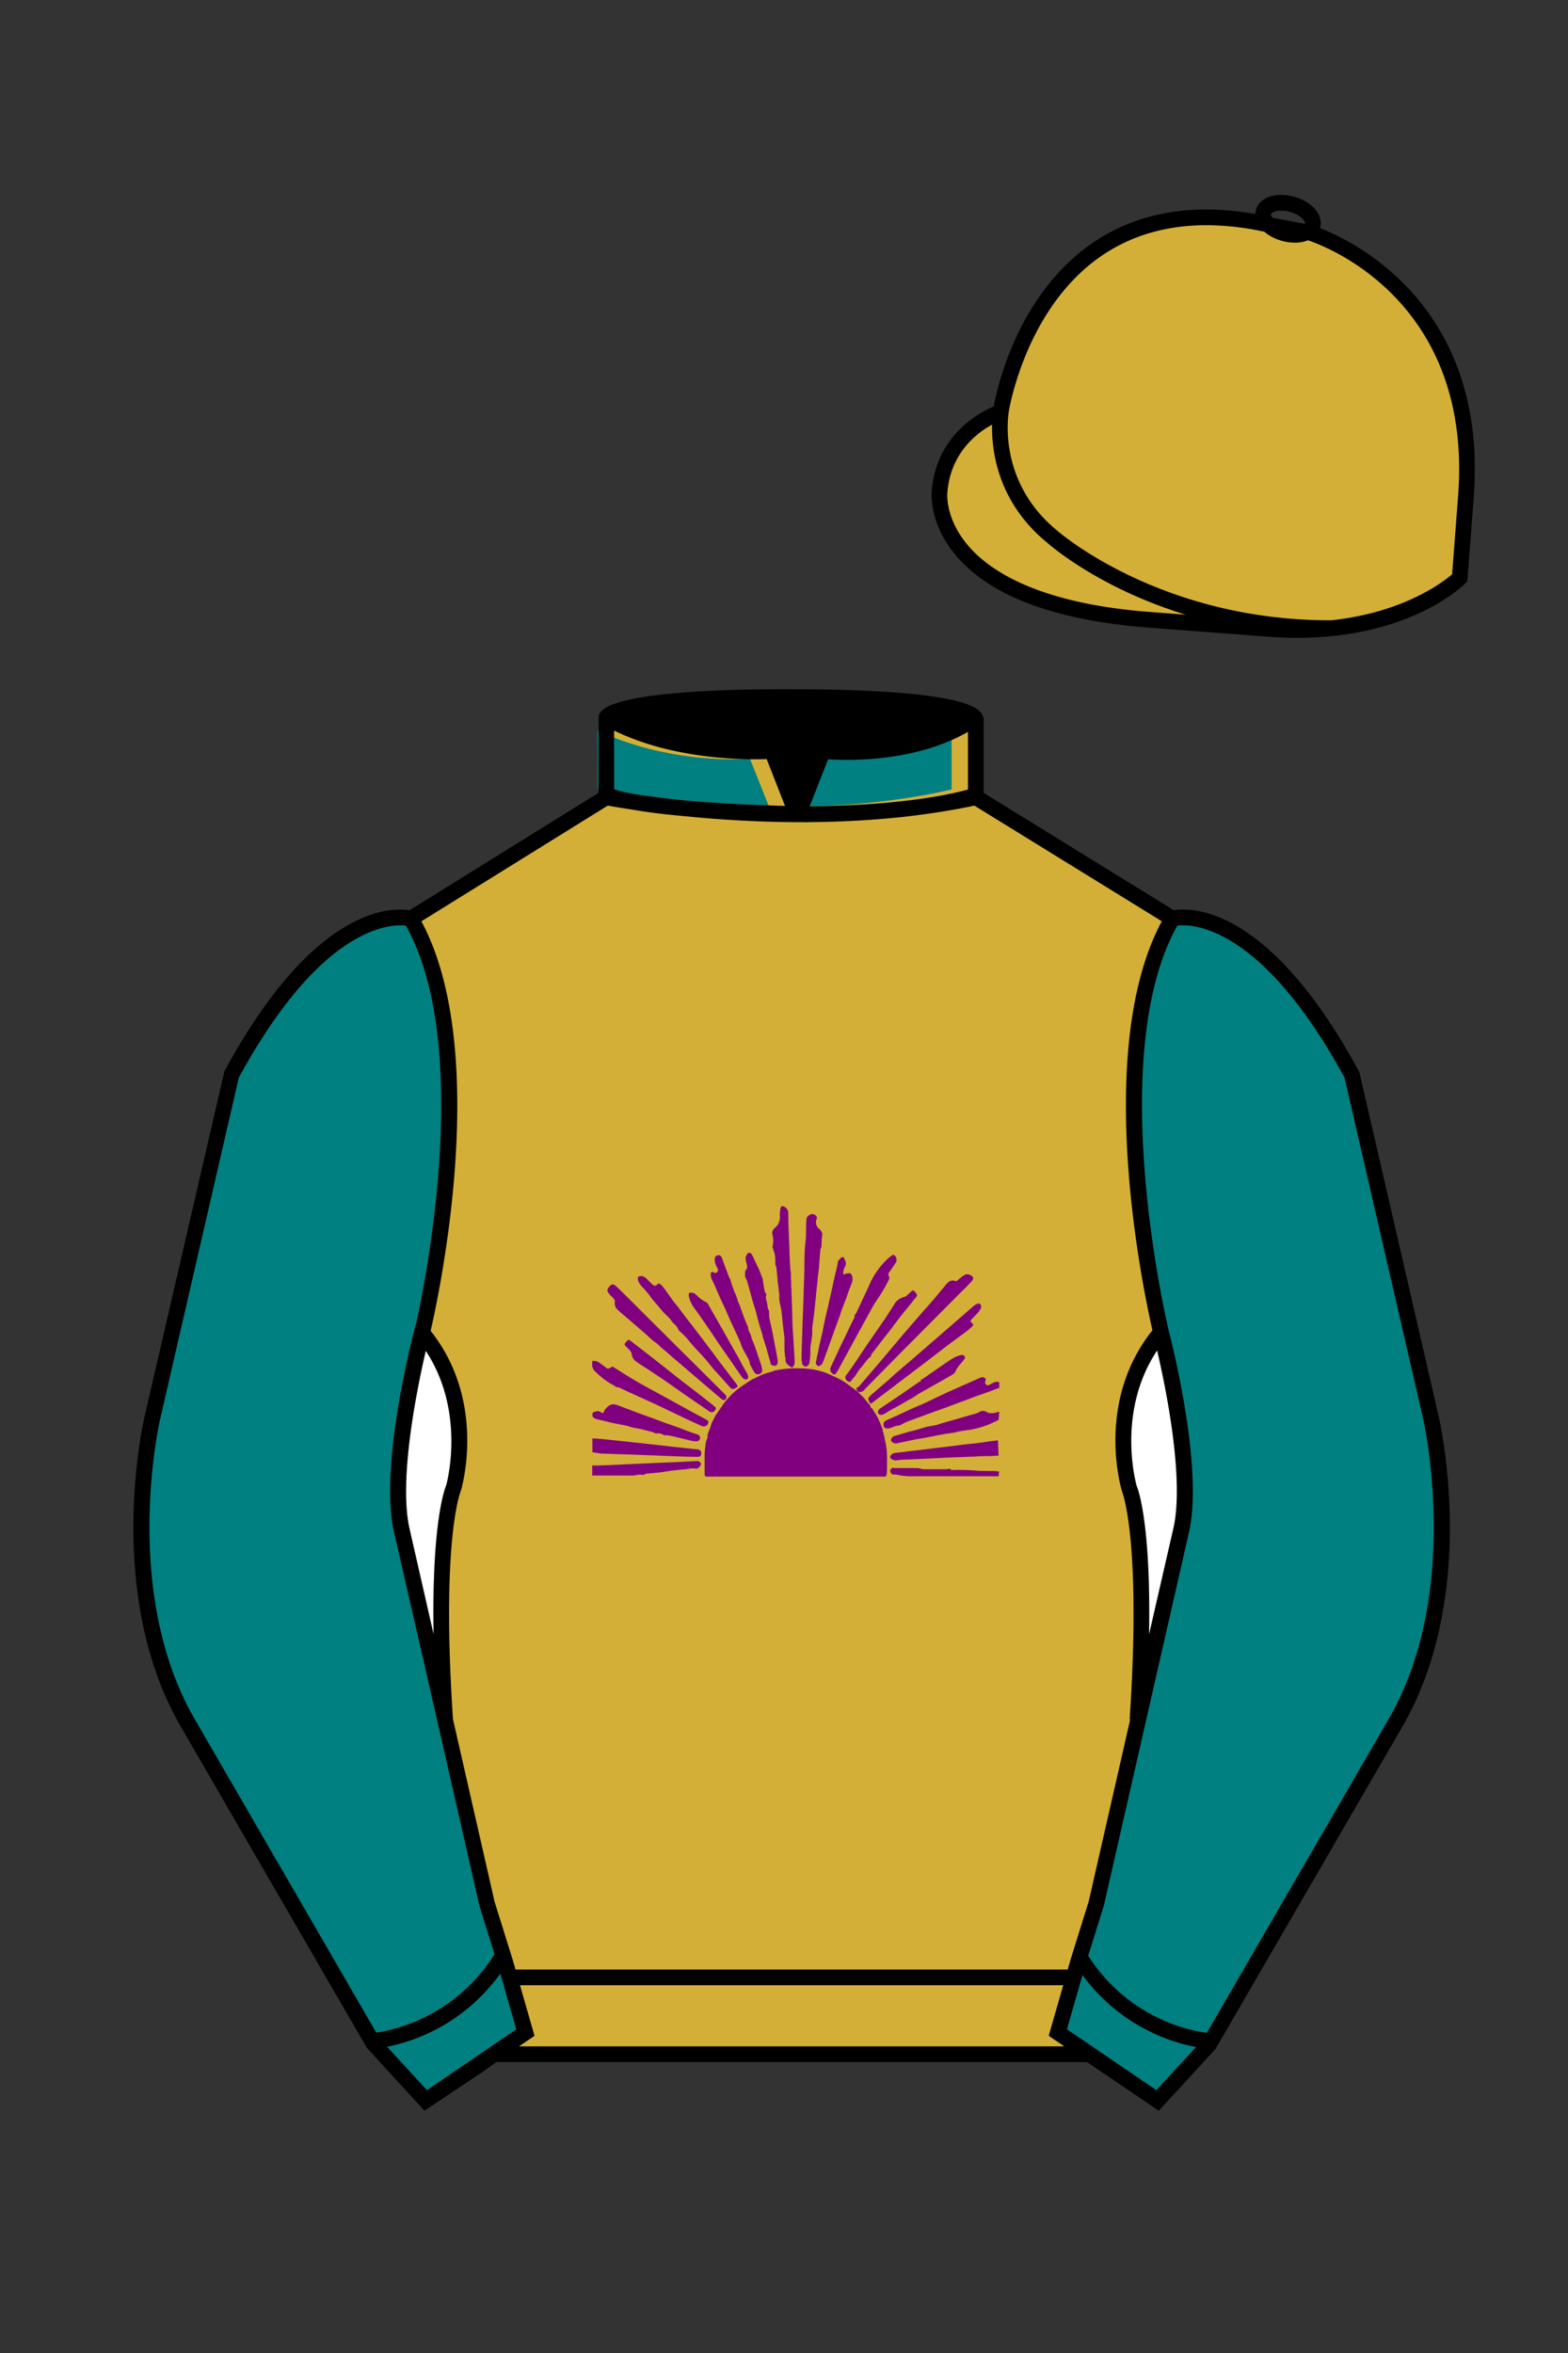 
<svg xmlns="http://www.w3.org/2000/svg" viewBox="0 0 100 150">

	<rect x="0" y="0" width="100" height="150" fill="#333333" stroke="none"/>

	<path d="M74.752 58.99s5.164-1.613 11.451 9.961l5.025 21.795s2.623 11.087-2.232 19.497l-11.869 20.482-3.318 3.605-4.346-2.944H31.484l-1.03.731-3.317 2.213-1.658-1.802-1.659-1.803-5.936-10.241-5.936-10.241c-2.427-4.205-2.985-9.08-2.936-12.902.049-3.823.705-6.595.705-6.595l2.512-10.897 2.512-10.898c3.144-5.787 6.007-8.277 8.084-9.321 2.077-1.043 3.368-.64 3.368-.64l6.228-3.865 6.229-3.865v-5.08s.087-.328 1.571-.655c1.483-.328 4.364-.655 9.95-.655 6.222 0 9.232.368 10.689.737 1.455.369 1.357.737 1.357.737v4.916l12.535 7.73z" fill="#D4AF37"></path>


  <path d="M63.7,88.48c-.23.09-.46.17-.69.26l-.85.3c-.21.08-.43.16-.63.24l-.63.23c-.21.08-.43.16-.63.24l-.65.23-.6.22-.68.25c-.2.07-.39.14-.58.22-.12.06-.24.13-.37.19-.07.02-.13.03-.2.03-.21.04-.4.19-.63.17-.11,0-.2-.07-.21-.18,0,0,0,0,0-.01-.03-.19.06-.28.23-.35.48-.21.96-.43,1.44-.66.37-.17.76-.32,1.13-.5.43-.2.89-.43,1.33-.63.37-.17.76-.33,1.13-.5l.81-.36c.13-.06.27-.14.41,0,.03.03.04.06.04.1-.08.22-.08.21.11.36.14-.07.28-.13.43-.21.1-.05.22-.05.32,0v.38Z" fill="#800080"></path>
  <path d="M63.7,90.51l-.55.26c-.14.06-.29.12-.43.16-.12.04-.24.08-.37.11l-.47.11h-.06c-.19.03-.37.05-.55.08s-.32.07-.47.11h-.06c-.3.05-.61.09-.91.15s-.56.12-.85.17c-.18.04-.36.06-.55.09l-.47.1-.48.1c-.09.01-.18.03-.27.06-.13.03-.27-.02-.36-.13-.08-.11.04-.3.2-.34.29-.08.58-.17.85-.25.2-.06.43-.1.61-.16l.57-.17.6-.11c.2-.06.4-.12.59-.18l.54-.15.62-.18.59-.17c.15-.03.29-.08.43-.15.12-.09.29-.11.43-.03.29.19.56.07.85,0l-.04.54Z" fill="#800080"></path>
  <path d="M63.7,92.79l-.52.03c-.3,0-.61,0-.91.03l-1.61.06-1.42.07-1.54.07c-.18,0-.37.02-.55.05-.12,0-.23-.03-.32-.11-.08-.05-.08-.12-.03-.2.06-.1.17-.16.28-.17.33-.03.66-.08.99-.12l.71-.08.96-.12c.26-.03.51-.06.76-.09l.93-.12.85-.09c.29-.03.58-.08.85-.12l.52-.06.03.94Z" fill="#800080"></path>
  <path d="M63.7,94.11c-1.91,0-3.83,0-5.75,0-.28-.02-.55-.05-.83-.11-.05,0-.09,0-.14,0-.14,0-.17-.12-.2-.21s.05-.14.1-.2.09,0,.13,0h1.53c.06.01.13.02.19.04.04.01.08.02.12.03h1.5c.08,0,.16-.02.23-.05v.05s.09.04.15.05c.49-.02.97,0,1.45.03.51.06,1.02,0,1.53.06l-.02.3Z" fill="#800080"></path>
  <path d="M56.28,91.16c0,.05.04.11.05.16.03.12.06.23.09.35,0,.02,0,.05,0,.07.09.33.14.68.15,1.02v.85c0,.14-.01.29-.03.43,0,.03-.06.06-.09.09s-.05,0-.07,0h-11.26c-.12,0-.18,0-.18-.16v-1.31c.01-.25.04-.49.08-.73.02-.09.06-.18.1-.26v-.05c0-.17.05-.34.13-.49.06-.13.09-.28.14-.43.02-.05.05-.09.08-.14.06-.13.12-.26.2-.38s.21-.31.32-.46c.06-.08.1-.16.16-.24.23-.3.49-.58.78-.83.21-.17.43-.33.66-.47.13-.09.26-.18.4-.26.11-.06.23-.1.33-.15s.27-.14.43-.19.2-.06.3-.09l.32-.1s.05-.02.07-.03c.53-.11,1.08-.15,1.62-.13.27,0,.54.03.81.07.25.04.49.11.73.19.2.07.39.17.59.26.11.05.22.09.33.15.13.07.26.15.38.23.24.17.47.34.71.52.09.06.16.13.23.21.16.14.3.3.43.47.08.13.24.2.25.37,0,.03.06.06.09.09s.03,0,.04.03c.05.11.12.22.2.32.11.19.2.39.29.59.05.12.09.24.14.36,0,0,.04.03.07.04h-.04Z" fill="#800080"></path>
  <path d="M50.52,87.19c-.08-.04-.15-.09-.22-.14-.15-.1-.23-.27-.2-.45,0-.06-.04-.12-.04-.17,0-.13-.03-.26-.03-.4s0-.18,0-.27v-.47c-.03-.3-.08-.6-.11-.9s-.05-.58-.09-.85-.1-.45-.13-.68v-.32c-.03-.3-.07-.59-.11-.89,0-.03,0-.06,0-.09-.03-.26-.05-.52-.08-.78-.01-.05-.03-.1-.06-.15,0-.21,0-.4-.03-.59,0-.05-.02-.11-.03-.16-.03-.09-.06-.18-.09-.27s-.04-.09-.03-.13c.06-.27.06-.55-.02-.81-.02-.15.04-.29.15-.38.22-.17.35-.44.34-.73-.01-.17,0-.34.03-.51.03-.16.12-.2.26-.12.14.07.23.21.24.37,0,.72.04,1.44.07,2.16,0,.47.04.93.06,1.39,0,.01,0,.03,0,.04.04.2.05.41.04.62.03.21,0,.43.03.64.02.6.04,1.19.06,1.79,0,.49.04.97.07,1.46s.05.92.08,1.38c.01.12-.02.25-.1.34,0,0-.06.05-.06.08Z" fill="#800080"></path>
  <path d="M54.68,88.68l-.08-.17c.08-.05.15-.1.21-.16l1.32-1.54c.3-.35.6-.71.9-1.07.49-.58.98-1.16,1.47-1.71.35-.43.71-.8,1.05-1.2.25-.29.48-.59.73-.88.13-.16.27-.33.51-.32.07.01.13.03.2.05.07-.06.17-.14.27-.22s.19-.15.29-.21c.19-.05.38.02.5.17.05.13-.04.22-.12.3-.18.2-.38.4-.58.59l-3.92,3.94c-.71.72-1.42,1.44-2.13,2.16-.06.06-.12.12-.18.19-.1.14-.3.18-.45.09Z" fill="#800080"></path>
  <path d="M51.12,86.77c0-.68.03-1.37.05-2.05s.05-1.24.07-1.86l.06-1.93c0-.62,0-1.24.08-1.86.05-.47,0-.93.06-1.4.02-.08.07-.15.14-.19.14-.12.35-.11.47.03,0,0,0,0,.01.01.03.05.05.11.03.17-.11.22-.05.48.14.64.03.03.07.06.1.1.1.1.14.25.09.39-.02.21-.03.42-.03.63,0,.04-.02.07-.03.11-.02.03-.03.06-.04.09-.03.34-.05.67-.08,1.01,0,.21-.05.43-.07.64l-.06.62c-.03.22-.05.43-.07.66-.04.43-.09.85-.13,1.26-.03.26-.08.52-.11.79v.43c-.03.29-.08.58-.12.85v.43c0,.13-.03.38-.06.56-.03.12-.14.21-.26.22-.12-.03-.2-.13-.21-.25v-.12l-.02.02Z" fill="#800080"></path>
  <path d="M39.19,83.07c.09-.19-.08-.3-.19-.43-.11-.09-.19-.2-.26-.33h0c-.04-.15.21-.46.36-.43.07.02.14.06.19.11.46.43.9.89,1.36,1.34l2.89,2.88c.4.4.8.78,1.19,1.18.51.5,1.02,1.02,1.53,1.52.08.07.09.2.03.28-.08.09-.17.08-.27,0l-1.33-1.13-1.8-1.54c-.21-.18-.43-.38-.64-.55s-.28-.29-.45-.39c-.18-.13-.35-.27-.5-.43l-.53-.46-.93-.8c-.15-.13-.3-.24-.43-.38-.14-.11-.22-.28-.2-.46Z" fill="#800080"></path>
  <path d="M40.91,81.34c.12.02.24.08.32.17.15.15.29.3.45.43.06.03.12.03.17,0,.07-.03.11-.15.2-.11.08.05.16.11.22.19.11.13.21.28.32.43s.22.32.33.47.18.22.27.33c.2.26.38.52.58.77l.49.63c.18.23.35.47.54.71l.73.97.47.63.81,1.06c.07.09.14.18.2.27s.04.11-.03.15c-.06.04-.13.08-.2.1-.06.01-.13,0-.17-.04-.15-.15-.28-.32-.43-.48s-.38-.43-.57-.63-.38-.47-.58-.7-.49-.53-.72-.78-.38-.46-.58-.68c-.11-.12-.24-.23-.36-.34-.05-.04-.09-.09-.11-.15-.07-.15-.18-.28-.31-.38-.05-.05-.09-.1-.12-.15-.03-.03-.04-.07-.07-.1-.14-.15-.28-.29-.43-.43-.25-.29-.5-.59-.75-.88-.14-.21-.29-.4-.46-.59-.12-.12-.23-.24-.33-.38-.06-.09-.1-.18-.11-.29-.03-.13.02-.19.22-.19Z" fill="#800080"></path>
  <path d="M62.6,83.3c-.05.12-.11.23-.19.33-.13.16-.29.3-.43.46s-.1.15,0,.24.11.14.03.22-.25.23-.38.33l-1.22.9c-.41.31-.8.62-1.21.93-.26.2-.53.4-.79.6l-1.28.97-1.38,1.05-.1.08c-.1.09-.13.09-.2-.03h0c-.11-.23-.12-.24.08-.43.38-.34.78-.67,1.16-1,.16-.14.31-.3.47-.43s.3-.25.43-.37l.51-.43,1.57-1.36,1.05-.91,1.39-1.21c.06-.05.14-.09.21-.12.16-.06.25,0,.25.2h.04Z" fill="#800080"></path>
  <path d="M46.57,81.53c.03.11.06.22.09.33s.12.31.17.47c.03.08.07.15.1.22.06.15.1.3.15.45.03.08.07.15.1.22s.07.23.12.35c.1.26.18.52.3.78.03.06.04.12.07.17s.05.06.04.09c0,.1.03.2.07.29.08.13.13.28.16.43.07.17.15.35.21.52.12.35.24.71.36,1.07.05.13.08.26.1.39.02.14-.08.28-.23.3-.07,0-.14,0-.2-.05-.05-.04-.09-.1-.12-.16-.08-.14-.16-.28-.23-.43-.03-.06,0-.15-.05-.22-.04-.1-.09-.2-.15-.3-.09-.16-.18-.31-.26-.47s-.12-.33-.19-.49c-.14-.31-.28-.62-.43-.93s-.3-.67-.45-1.01c-.09-.21-.2-.43-.29-.62-.15-.33-.29-.66-.43-.99-.06-.15-.15-.29-.21-.43-.03-.11-.05-.22-.04-.33,0-.06.06-.1.12-.1.02,0,.04.01.06.03.07.06.17.05.23-.02,0-.01.02-.02.02-.03.04-.07.04-.15,0-.22-.12-.17-.18-.37-.18-.58,0-.11.07-.21.17-.23.1-.04.22,0,.27.11.05.12.1.25.14.38.08.22.16.43.25.67.04.1.08.2.12.31,0,.03.04.04.06.06h-.06Z" fill="#800080"></path>
  <path d="M54.48,83.87c.05-.06.1-.12.14-.19l.55-1.18c.12-.26.25-.52.36-.79.25-.51.59-.98.99-1.38.11-.11.22-.2.35-.29.08-.07.15-.05.22.03.12.14.12.34,0,.48-.13.2-.26.39-.4.58-.05.06-.05.15,0,.22.03.07.03.16,0,.23-.25.5-.53.97-.85,1.42-.17.25-.31.54-.46.81s-.31.55-.46.83l-.68,1.25c-.23.43-.47.85-.7,1.28-.06.11-.11.22-.18.32s-.11.13-.16.13-.12-.06-.17-.11c-.14-.15-.08-.3,0-.46.23-.47.43-.95.67-1.43l.57-1.19c.07-.15.15-.29.22-.43.03-.05,0-.1,0-.12Z" fill="#800080"></path>
  <path d="M39.31,88.44s-.07-.06-.11-.09c-.44-.23-.85-.53-1.2-.88-.18-.14-.27-.36-.23-.58v-.13c.18-.03.37.03.51.15.15.1.29.22.43.32.04.02.09.02.14,0,.07-.03.14-.07.21-.12l.19.12c.46.29.91.58,1.38.85.29.17.59.33.9.5l1.35.74,1.55.85c.22.12.43.23.66.35.06.04.09.1.09.17-.01.07-.05.13-.1.17-.15.13-.29.06-.43,0l-.85-.39-.9-.43-1.05-.5-.94-.43-.95-.43-.48-.23c-.05-.01-.1-.02-.16-.03Z" fill="#800080"></path>
  <path d="M42.39,91.53c-.15-.14-.36-.19-.56-.14-.06-.03-.13-.06-.19-.09l-.46-.12-.32-.08-.43-.08c-.15-.03-.29-.08-.43-.12s-.22-.05-.33-.07c-.25-.05-.5-.09-.75-.15s-.48-.13-.73-.18c-.13-.01-.25-.06-.35-.14-.1-.08-.05-.17-.05-.25s.07-.08.12-.1c.07-.04.16-.05.24-.05.07.01.14.04.2.09.08.05.14.03.16-.04.04-.12.12-.23.22-.31.12-.14.31-.2.49-.17.15.04.29.09.43.15l.48.18.85.32.62.22c.28.1.56.21.85.32.2.07.43.14.61.21.29.1.57.21.85.32.2.07.39.14.59.2.1.03.16.13.15.24-.02.08-.07.15-.15.18-.1.02-.2.02-.29,0-.17-.03-.34-.08-.51-.12l-.75-.18c-.14-.03-.29-.06-.43-.08-.05,0-.1,0-.15.01Z" fill="#800080"></path>
  <path d="M53.97,81.18s.09,0,.13,0c.12-.05.16,0,.22.1.08.19.07.41-.03.59-.11.28-.21.57-.31.85s-.22.57-.32.85c-.07.2-.14.43-.21.61l-.31.85c-.08.21-.15.43-.23.64-.1.28-.2.57-.31.85-.04.14-.1.28-.16.41-.05.07-.13.13-.21.16-.06.03-.21-.12-.2-.21.01-.09.03-.19.06-.28,0-.12.05-.23.07-.34s.05-.28.08-.43c.06-.26.12-.51.18-.77.03-.1.04-.21.07-.32.05-.25.09-.5.15-.75s.12-.49.18-.74c.03-.13.05-.26.08-.38.06-.28.13-.55.19-.83.03-.13.05-.26.08-.39.06-.27.12-.54.19-.8.03-.13.06-.26.07-.38s.15-.23.25-.33c.05-.01.1,0,.14.04.09.18.2.37.06.59-.06.11-.09.22-.1.34,0,.05,0,.1.04.16l.15-.1Z" fill="#800080"></path>
  <path d="M49.05,83.58c0,.11,0,.22,0,.34.03.19.08.38.12.57s.08.38.12.57.05.29.08.43c.06.33.13.67.19,1,.02.1.03.21.04.31,0,.23-.11.32-.33.24-.1-.03-.12-.06-.13-.16-.02-.09-.04-.18-.08-.27l-.18-.66c-.06-.19-.12-.38-.18-.57-.03-.09-.06-.19-.08-.29-.09-.29-.17-.59-.26-.88-.06-.2-.1-.4-.15-.59s-.12-.38-.18-.57-.1-.37-.15-.55c-.08-.27-.15-.55-.23-.82-.03-.1-.1-.2-.13-.3-.01-.07-.01-.15,0-.22,0-.04,0-.09.01-.13.01-.03.03-.07.06-.09.12-.16.03-.32,0-.48-.03-.09-.04-.19-.04-.29.02-.1.07-.19.13-.27.07-.09.23-.03.29.1.14.3.28.61.43.91.09.2.16.43.24.61v.03c.03.17.05.35.08.52s.05.23.08.35c0,0,.04,0,.05.03s.03.05.03.06c-.05.13-.05.27,0,.39.04.16.07.33.09.49.03.06.03.15.09.18Z" fill="#800080"></path>
  <path d="M37.78,92.56v-.87l.55.04,1.34.14.65.07,1.28.14,1.24.14,1.31.14.39.04c.13.03.21.16.18.29,0,.1-.08.18-.18.18-.01,0-.03,0-.04,0h-.1c-.58,0-1.15-.03-1.71-.05l-2.33-.09c-.69-.03-1.37-.04-2.06-.07-.2-.03-.35-.06-.52-.08Z" fill="#800080"></path>
  <path d="M40.09,85.4c.06.03.11.07.17.11.6.46,1.19.92,1.79,1.39.47.36.92.74,1.39,1.1s.9.68,1.34,1.03c.24.19.48.38.72.57l.03.03c.15.1.16.15.08.26-.06.12-.21.17-.33.11,0,0-.01,0-.02-.01l-1.39-.95-1.4-.98c-.37-.26-.75-.5-1.12-.75-.26-.17-.52-.32-.76-.5-.18-.11-.29-.31-.31-.52-.02-.08-.06-.15-.11-.2-.08-.09-.17-.17-.26-.26s-.1-.16,0-.26c.05-.06.11-.12.17-.17Z" fill="#800080"></path>
  <path d="M55.54,86.47c-.06.04-.11.08-.16.13-.13.15-.26.32-.38.48-.14.15-.26.31-.37.49-.07.13-.16.24-.27.34-.01.02-.02.03-.03.05-.1.16-.14.17-.29.07-.11-.06-.16-.19-.11-.31,0-.01.01-.02.02-.03.18-.25.37-.5.54-.76.3-.43.59-.9.9-1.34.36-.53.73-1.05,1.09-1.58.18-.27.35-.55.53-.82.13-.26.37-.44.65-.51.1,0,.19-.12.28-.19l.12-.11c.06-.06.14-.16.22-.1.09.08.16.17.21.27,0,0,0,.08-.04.11-.28.35-.56.7-.85,1.05s-.54.71-.81,1.06c-.19.25-.4.5-.59.75l-.65.85s0,.08,0,.12Z" fill="#800080"></path>
  <path d="M37.77,94.09v-.67h.48l.74-.03,1.32-.06,1.74-.08.99-.04,1.36-.07s.09,0,.13,0c.06.04.15.08.17.14s-.03.2-.12.26l-.12.09c-.18-.03-.37-.03-.55,0-.05,0-.09.03-.15.03-.31.03-.62.05-.93.09s-.53.09-.8.12l-.85.08s-.09.05-.15.08c-.19-.04-.38-.03-.57.03-.02,0-.05,0-.07,0h-2.56l-.06.03Z" fill="#800080"></path>
  <path d="M47.72,87.72c0,.11-.03.21-.13.22-.09,0-.18-.04-.24-.11-.28-.38-.54-.78-.81-1.17s-.54-.76-.8-1.15-.53-.8-.81-1.2c-.21-.31-.43-.61-.65-.92-.17-.22-.29-.48-.35-.76,0-.08-.03-.19.06-.22.09-.02.19,0,.27.03.1.06.19.14.27.23.15.14.32.25.5.34.09.03.15.16.2.26.34.59.67,1.17,1.01,1.77.29.5.56,1.01.85,1.5.1.17.17.34.26.5s.21.35.31.53c.02.05.04.1.05.15Z" fill="#800080"></path>
  <path d="M58.71,87.93s.06,0,.09,0c.43-.3.88-.61,1.32-.91.25-.17.49-.34.75-.49.15-.07.32-.13.49-.16.07,0,.12.04.16.09.03.05.03.11,0,.16-.08.12-.17.23-.27.33-.14.15-.25.33-.34.52-.04.1-.18.16-.29.23l-.91.52-1.14.64h0c-.22.17-.46.31-.71.43-.24.16-.49.29-.75.43s-.49.27-.74.43c-.1.06-.22.06-.32,0-.1-.06-.07-.25.05-.34l.67-.45.74-.5c.35-.24.71-.49,1.06-.73.06-.04.13-.08.19-.12l-.06-.08Z" fill="#800080"></path>

<g id="CAP">
	<path fill="#D4AF37" d="M83.483 14.819s11.045 3.167 10.006 16.831l-.299 3.929-.098 1.266s-3.854 3.878-12.191 3.244l-7.594-.578c-14.146-1.076-13.389-8.132-13.389-8.132.299-3.929 3.901-5.104 3.901-5.104s2.192-14.981 16.72-12.033l.391.107 2.553.47z"></path>
</g>

	<path fill="#008080" d="M27.109 134.103l2.913-1.944 1.434-.999 2.014-1.385-1.298-4.521-1.154-3.698-5.45-23.896c-.876-4.191 1.314-12.492 1.314-12.492s4.328-17.817-.715-26.405c0 0-5.164-1.613-11.452 9.961L9.69 90.519s-2.623 11.088 2.231 19.498l11.871 20.482 3.317 3.604"></path>


	<path fill="#008080" d="M73.785 134.1l-2.912-1.944-1.434-1-2.014-1.384 1.297-4.521 1.154-3.698 5.451-23.896c.875-4.191-1.314-12.493-1.314-12.493s-4.328-17.816.715-26.404c0 0 5.164-1.613 11.451 9.961l5.025 21.795s2.623 11.087-2.232 19.497l-11.869 20.482-3.318 3.605"></path>


	<path fill="#008080" d="M47.835 48.387l1.188 2.979s-8-.104-10.917-1.063v-3.75c0 .001 3.843 2.084 9.729 1.834zm3.948 0l-1.219 3c5.563.094 10.125-1.063 10.125-1.063v-3.688c-3.656 2.033-8.906 1.751-8.906 1.751z"></path>


	<path fill="#fff" d="M25.587 97.434c-.875-4.191 1.313-12.492 1.313-12.492 3.678 4.398 2.014 9.944 2.014 9.944s-1.313 2.917-.525 14.753l-2.802-12.205z"></path>
	<path fill="#fff" d="M75.345 97.434c.877-4.191-1.313-12.492-1.313-12.492-3.678 4.398-2.014 9.944-2.014 9.944s1.313 2.917.525 14.753l2.802-12.205z"></path>
	<path d="M84.819 40.543c-11.27 0-17.779-5.718-18.052-5.961-4.297-3.521-3.444-8.346-3.406-8.55l.982.184c-.033.181-.769 4.457 3.075 7.606.08.071 6.532 5.721 17.403 5.721h.09l.002 1h-.094z
	M82.73 40.661c-.596 0-1.218-.023-1.867-.072l-7.593-.579c-6.005-.457-10.158-2.021-12.344-4.647-1.696-2.038-1.513-3.956-1.504-4.037.271-3.571 3.034-5.027 3.952-5.415.256-1.371 1.571-7.096 6.191-10.343 2.977-2.091 6.7-2.705 11.074-1.816l.423.115 2.559.471c.114.033 11.425 3.44 10.367 17.35l-.411 5.379-.13.13c-.151.154-3.53 3.464-10.717 3.464zm-5.795-26.304c-2.591 0-4.87.677-6.794 2.03-4.813 3.383-5.817 9.896-5.826 9.961l-.045.305-.294.098c-.134.044-3.289 1.132-3.558 4.667-.008.078-.137 1.629 1.303 3.337 1.386 1.645 4.527 3.718 11.625 4.258l7.594.578c7.166.546 10.944-2.356 11.67-2.982l.381-4.997c.977-12.83-9.1-16.144-9.624-16.307l-2.958-.58a17.567 17.567 0 0 0-3.474-.368z
	M82.73 40.661c-.596 0-1.218-.023-1.867-.072l-7.593-.579c-6.005-.457-10.158-2.021-12.344-4.647-1.696-2.038-1.513-3.956-1.504-4.037.271-3.571 3.034-5.027 3.952-5.415.256-1.371 1.571-7.096 6.191-10.343 2.977-2.091 6.7-2.705 11.074-1.816l.423.115 2.559.471c.114.033 11.425 3.44 10.367 17.35l-.411 5.379-.13.13c-.151.154-3.53 3.464-10.717 3.464zm-5.795-26.304c-2.591 0-4.87.677-6.794 2.03-4.813 3.383-5.817 9.896-5.826 9.961l-.045.305-.294.098c-.134.044-3.289 1.132-3.558 4.667-.008.078-.137 1.629 1.303 3.337 1.386 1.645 4.527 3.718 11.625 4.258l7.594.578c7.166.546 10.944-2.356 11.67-2.982l.381-4.997c.977-12.83-9.1-16.144-9.624-16.307l-2.958-.58a17.567 17.567 0 0 0-3.474-.368z
	M82.574 15.469a3.11 3.11 0 0 1-.82-.114c-.686-.19-1.256-.589-1.524-1.066-.169-.299-.215-.613-.132-.908.223-.802 1.273-1.161 2.436-.838.685.189 1.255.587 1.524 1.065.169.299.215.614.132.91-.082.295-.282.54-.58.709-.285.16-.646.242-1.036.242zm-.858-2.042c-.389 0-.63.131-.655.223-.009.033.005.087.039.147.104.185.409.452.922.594.513.143.91.07 1.095-.035.061-.035.101-.074.109-.107l.001-.002c.01-.033-.005-.088-.04-.149-.104-.185-.408-.451-.92-.593a2.105 2.105 0 0 0-.551-.078z
	M73.901 134.551l-7.018-4.773 1.396-4.866 1.157-3.71 5.441-23.858c.839-4.021-1.289-12.173-1.311-12.254-.181-.745-4.32-18.123.767-26.785l.099-.167.184-.057c.229-.071 5.632-1.596 12.04 10.199l.048.126 5.025 21.795c.108.458 2.611 11.375-2.287 19.859L77.51 130.632l-3.609 3.919zm-5.857-5.19l5.701 3.883 2.991-3.249 11.842-20.436c4.696-8.134 2.204-19.022 2.179-19.131l-5.011-21.731c-5.364-9.843-9.742-9.825-10.658-9.696-4.709 8.387-.593 25.667-.55 25.842.088.334 2.206 8.455 1.317 12.714l-5.453 23.905-1.164 3.736-1.194 4.163zM27.069 134.554l-3.671-4.006-11.871-20.482c-4.897-8.485-2.394-19.403-2.284-19.864l5.071-21.919c6.411-11.799 11.813-10.27 12.04-10.199l.185.057.098.167c5.087 8.663.948 26.041.77 26.776-.024.091-2.152 8.245-1.31 12.271l5.448 23.888 1.144 3.661 1.4 4.877-7.02 4.773zm-2.834-4.555l2.99 3.248 5.702-3.883-1.198-4.175-1.151-3.688-5.46-23.934c-.893-4.267 1.227-12.388 1.317-12.731.04-.165 4.155-17.44-.551-25.829-.909-.107-5.339-.069-10.661 9.692l-5.008 21.729c-.026.111-2.519 11.001 2.176 19.136l11.844 20.435z
	M23.777 130.604l-.057-.998c.049-.003 4.939-.348 7.894-5.146l.852.523c-3.237 5.258-8.468 5.609-8.689 5.621z
	M27.903 109.751l-2.805-12.215c-.89-4.259 1.229-12.379 1.319-12.723l.247-.935.621.742c3.807 4.551 2.18 10.171 2.109 10.408-.034.087-1.268 3.124-.505 14.576l-.986.147zm-1.827-12.425l1.575 6.859c-.126-7.325.762-9.403.808-9.505-.004 0 1.317-4.618-1.323-8.591-.54 2.327-1.721 8.062-1.06 11.237zM51.09 52.412c-6.99 0-12.442-1.079-12.523-1.095l.198-.98c.12.025 12.197 2.409 23.363.001l.211.978c-3.813.822-7.727 1.096-11.249 1.096z
	M51.547 52.42l-.754-.02c-10.628-.278-12.238-1.21-12.453-1.394l.65-.76-.325.38.288-.408c.059.036 1.529.871 11.112 1.161l-1.17-2.989c-1.409.054-6.492.059-10.477-2.209l.494-.869c4.315 2.455 10.223 2.065 10.282 2.063l.367-.026 1.986 5.071z
	M50.904 52.404h-.733l1.983-5.065.379.041c.058.007 5.735.577 9.436-2.061l.58.814c-3.475 2.477-8.334 2.363-9.738 2.272L51.638 51.4c7.338-.069 10.418-1.167 10.449-1.178l.344.939c-.139.051-3.485 1.243-11.527 1.243z
	M73.031 109.751l-.986-.146c.762-11.452-.472-14.489-.484-14.519-.092-.295-1.719-5.915 2.088-10.466l.621-.742.246.935c.091.344 2.209 8.465 1.318 12.723l-.002.01-2.801 12.205zm.766-23.661c-2.652 3.985-1.314 8.603-1.3 8.652.027.051.912 2.12.786 9.44l1.573-6.856c.663-3.176-.518-8.911-1.059-11.236zM32.544 125.555h35.971v1H32.544zM77.101 130.604c-.222-.012-5.455-.362-8.689-5.621l.852-.523c2.964 4.818 7.844 5.144 7.893 5.146l-.056.998zM50.949 44.453c9.949 0 11.197 1.295 11.197 1.295-3.447 2.682-9.653 2.065-9.653 2.065l-1.61 3.884-1.652-3.822c-8.023 0-10.431-2.188-10.431-2.188s1.083-1.234 12.149-1.234z
	M73.899 134.553l-4.575-3.1H31.658l-.9.639-3.685 2.459-3.671-4.007-11.871-20.482c-2.565-4.445-3.049-9.609-3.003-13.16.049-3.834.691-6.588.719-6.703l5.071-21.919c2.657-4.891 5.449-8.097 8.299-9.529 1.731-.87 2.992-.805 3.498-.724l12.051-7.479.017-4.93c.111-.418.748-.75 1.947-1.015 2.004-.442 5.388-.667 10.058-.667 5.202 0 8.839.253 10.812.752.907.23 1.427.502 1.636.857a.696.696 0 0 1 .099.391v4.611l12.125 7.479c1.135-.186 6.067-.296 11.799 10.253l.048.126L91.732 90.2c.108.458 2.611 11.375-2.287 19.859L77.51 130.632l-3.611 3.921zm-49.659-4.558l2.99 3.249 4.109-2.791h38.292l4.116 2.789 2.989-3.247 11.842-20.436c4.701-8.143 2.204-19.022 2.179-19.131l-5.011-21.732c-5.95-10.916-10.79-9.678-10.836-9.661l-.212.061-.194-.114-12.771-7.877v-5.079c-.095-.068-.353-.209-.98-.369-1.301-.329-4.189-.722-10.566-.722-5.727 0-8.513.35-9.842.644-.712.157-1.041.303-1.179.382v5.143l-12.887 7.998-.218-.068c-.006-.002-1.155-.315-2.994.609-1.825.917-4.664 3.233-7.837 9.053l-5.008 21.729c-.007.03-.645 2.771-.692 6.489-.044 3.425.417 8.398 2.869 12.646l11.841 20.435zm14.835-83.971z
	" fill="#000000"></path>

</svg>
